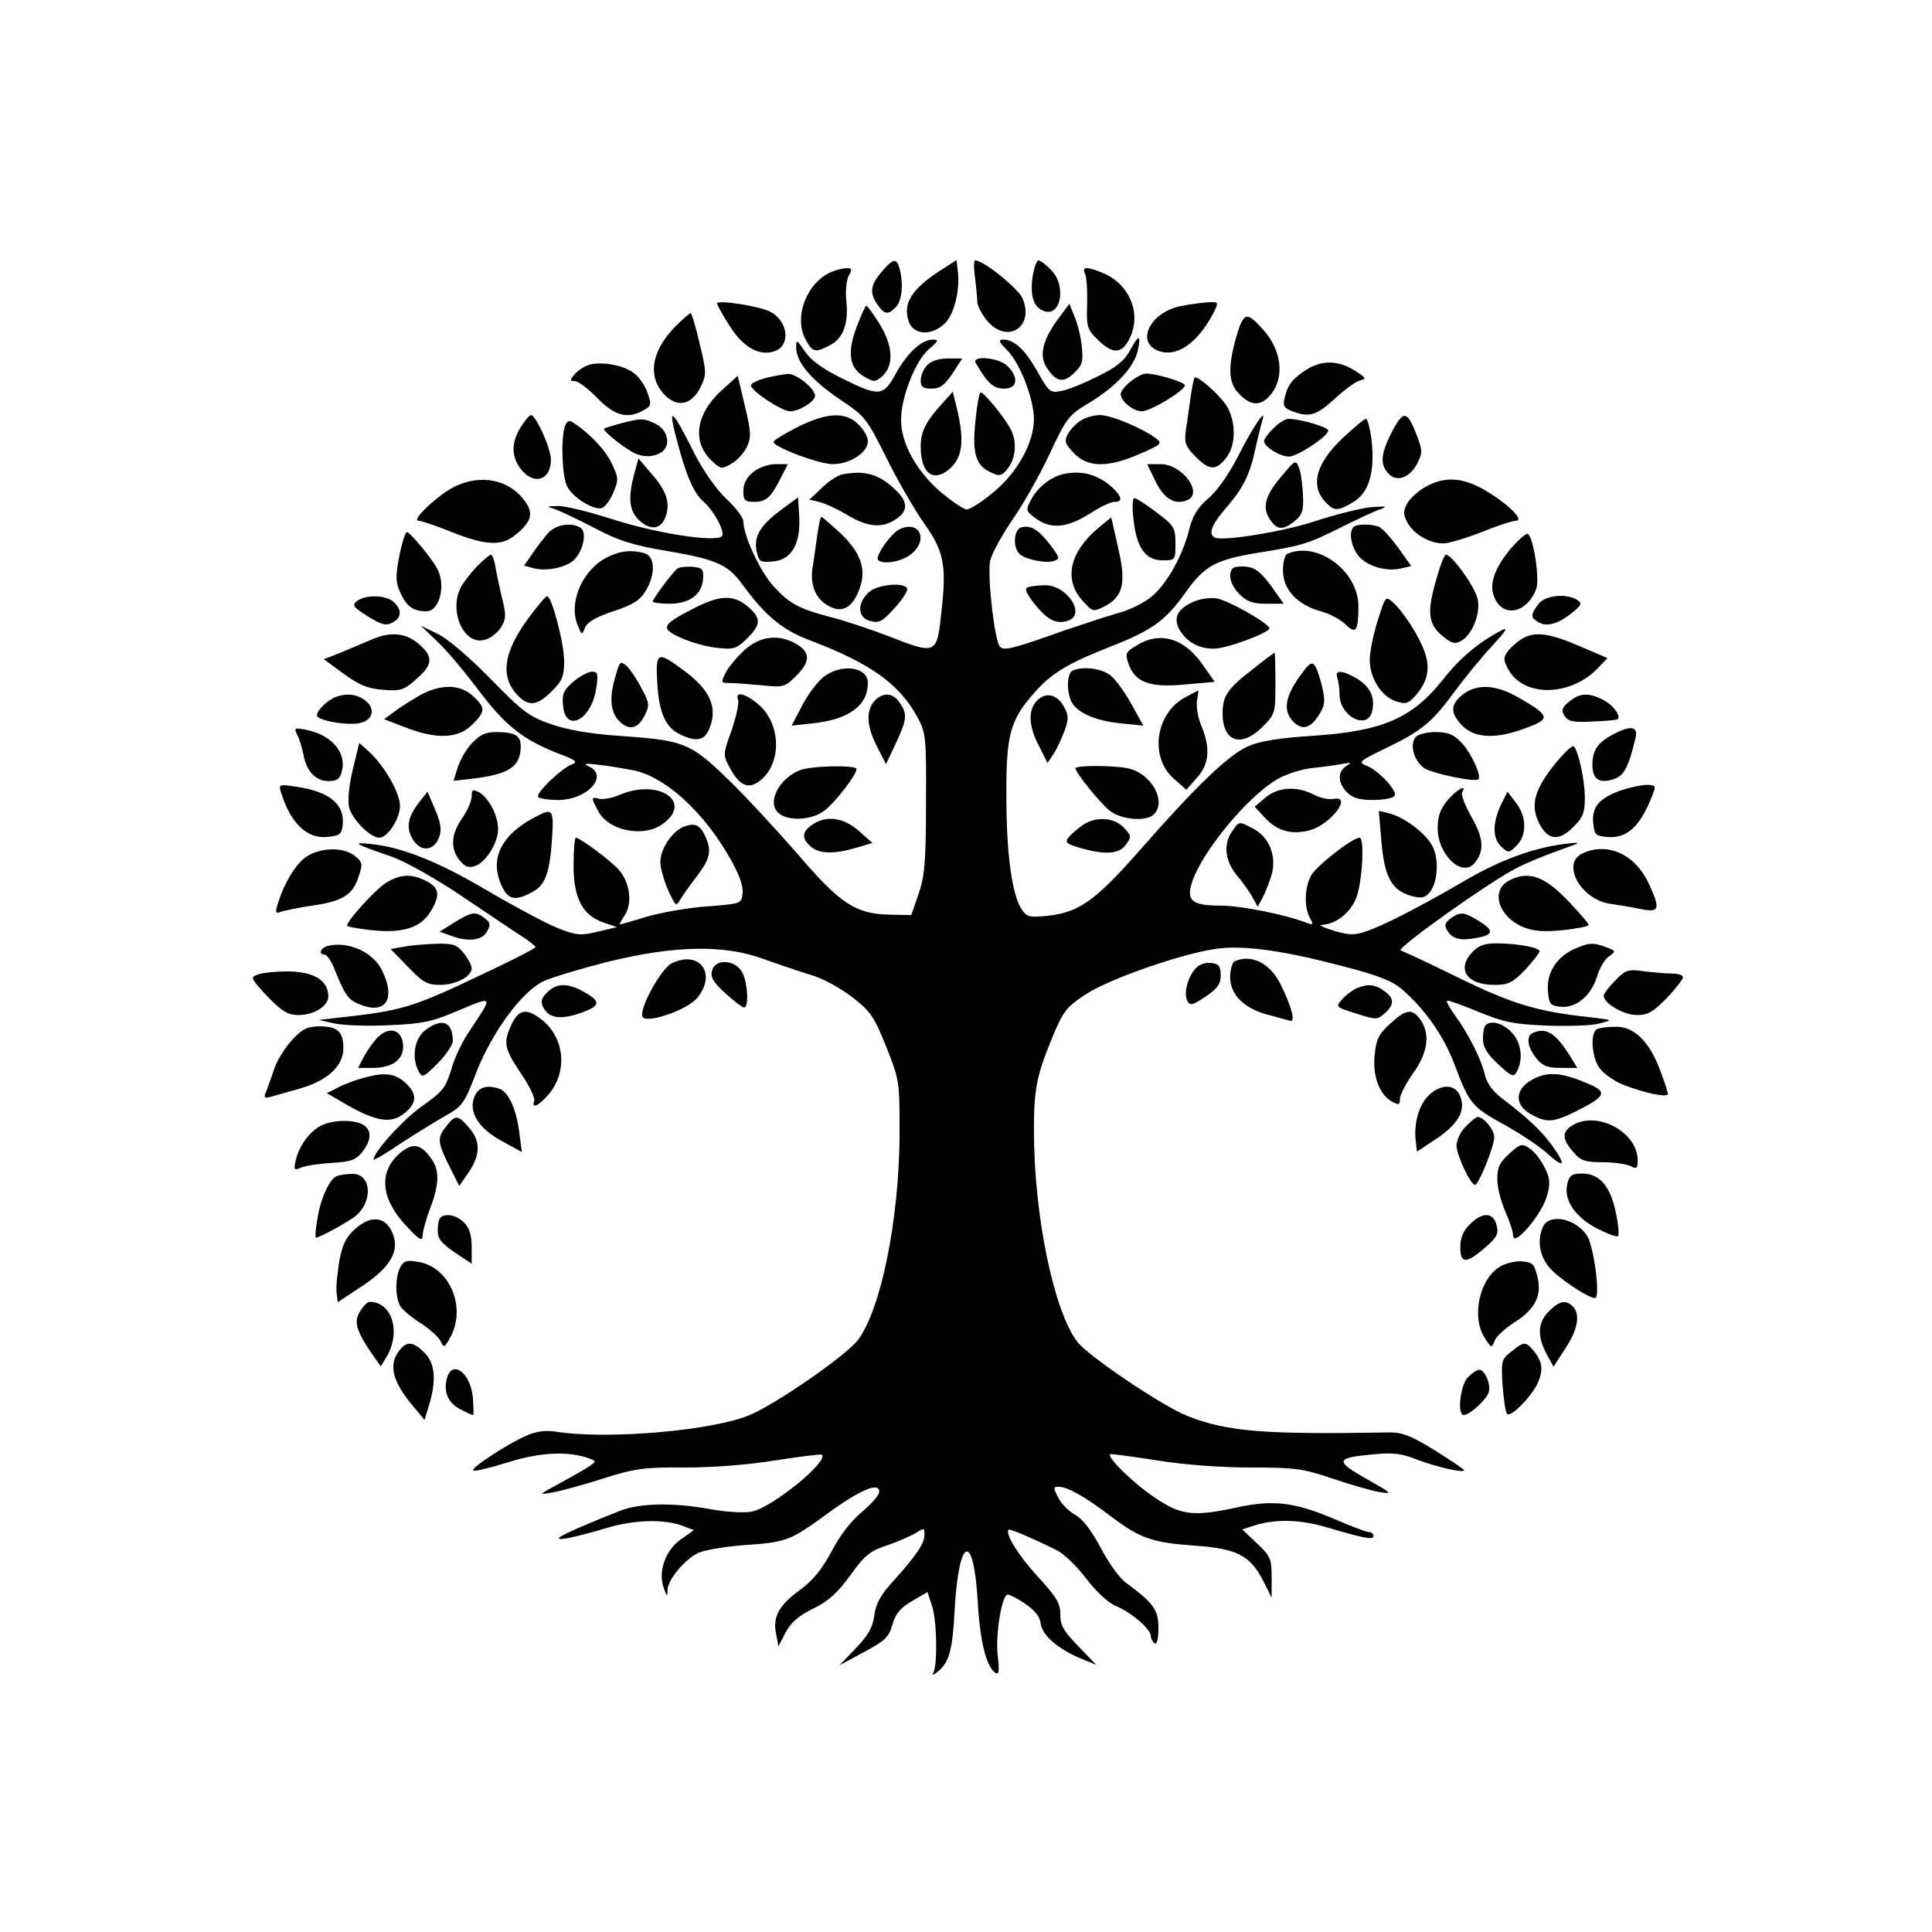 <?xml version="1.0" standalone="no"?>
<!DOCTYPE svg PUBLIC "-//W3C//DTD SVG 20010904//EN"
 "http://www.w3.org/TR/2001/REC-SVG-20010904/DTD/svg10.dtd">
<svg version="1.0" xmlns="http://www.w3.org/2000/svg"
 width="512pt" height="512pt" viewBox="0 0 512 512"
 preserveAspectRatio="xMidYMid meet">
<g transform="translate(0,512) scale(0.1,-0.1)"
fill="#000000" stroke="none">
<path d="M2336 4399 c-30 -35 -32 -56 -10 -87 18 -26 27 -27 48 -6 16 16 21
61 10 102 -8 29 -17 28 -48 -9z"/>
<path d="M2490 4402 c-75 -49 -99 -88 -81 -136 14 -35 62 -36 96 -2 24 24 40
89 33 140 l-3 27 -45 -29z"/>
<path d="M2584 4384 c3 -26 6 -55 6 -65 0 -9 12 -32 26 -49 53 -63 126 -17 94
59 -11 26 -103 101 -126 101 -3 0 -4 -21 0 -46z"/>
<path d="M2736 4384 c-6 -49 3 -78 30 -88 46 -18 61 68 19 109 -13 14 -28 25
-33 25 -5 0 -12 -21 -16 -46z"/>
<path d="M2205 4400 c-66 -27 -102 -118 -71 -178 19 -36 26 -38 65 -17 36 18
50 58 44 117 -3 25 0 55 6 67 10 18 9 21 -6 20 -10 0 -27 -4 -38 -9z"/>
<path d="M2876 4393 c4 -10 6 -46 5 -81 -2 -57 0 -65 28 -92 40 -40 65 -39 86
6 30 64 -2 141 -71 170 -45 19 -58 18 -48 -3z"/>
<path d="M1900 4316 c0 -3 14 -29 32 -57 36 -59 81 -85 123 -69 41 16 33 80
-14 104 -28 15 -141 32 -141 22z"/>
<path d="M3130 4309 c-80 -15 -121 -94 -62 -118 49 -20 105 18 148 100 14 29
14 29 -13 28 -16 -1 -48 -5 -73 -10z"/>
<path d="M2270 4253 c-26 -69 -19 -110 22 -132 24 -14 28 -14 47 3 31 28 27
82 -9 139 -16 26 -32 47 -34 47 -3 0 -14 -26 -26 -57z"/>
<path d="M2802 4272 c-40 -56 -49 -95 -27 -128 24 -36 43 -40 71 -13 22 21 25
30 21 69 -2 25 -11 61 -19 80 l-14 35 -32 -43z"/>
<path d="M1788 4253 c-64 -66 -73 -136 -23 -183 33 -31 70 -21 92 25 16 33 15
40 -3 115 -10 44 -21 80 -24 80 -3 0 -22 -17 -42 -37z"/>
<path d="M3277 4230 c-24 -84 -22 -126 8 -155 31 -32 58 -32 84 1 36 46 27
118 -23 172 -42 47 -50 45 -69 -18z"/>
<path d="M2995 4192 c-15 -28 -36 -45 -85 -69 -36 -18 -79 -36 -97 -39 -30 -6
-33 -3 -63 50 -33 59 -62 86 -91 86 -14 0 -12 -6 10 -28 34 -34 71 -129 71
-183 0 -62 -44 -142 -108 -194 -30 -25 -61 -45 -70 -45 -8 0 -39 21 -69 46
-63 54 -105 128 -105 190 -1 59 38 159 74 189 25 21 27 25 10 25 -30 0 -68
-36 -98 -90 -33 -61 -44 -62 -144 -12 -51 25 -82 48 -97 71 -22 32 -23 32 -23
10 0 -39 40 -86 115 -137 68 -45 72 -51 125 -157 30 -61 75 -138 99 -172 52
-73 60 -110 46 -233 -12 -115 -13 -116 -140 -66 -50 19 -119 42 -155 51 -85
22 -111 37 -154 86 -35 41 -76 132 -76 167 0 10 -20 37 -45 60 -26 24 -61 74
-84 119 -62 124 -73 131 -46 32 24 -92 45 -138 69 -158 28 -24 59 -82 49 -92
-17 -17 -177 8 -293 46 -60 19 -124 35 -142 34 -31 -1 -31 -1 -8 -8 14 -5 61
-27 105 -50 64 -34 102 -46 192 -61 129 -22 162 -36 199 -87 62 -85 107 -122
178 -149 164 -62 240 -117 288 -206 22 -41 23 -54 22 -228 0 -156 -4 -194 -20
-240 l-19 -55 -56 1 c-92 2 -132 28 -248 164 -57 65 -140 155 -186 199 -97 93
-113 99 -285 111 -75 5 -138 16 -180 31 -58 20 -75 33 -160 120 -56 57 -114
107 -140 119 l-45 22 46 -44 c25 -24 70 -78 101 -119 77 -103 123 -140 226
-179 39 -15 44 -20 27 -26 -27 -10 -95 -75 -89 -86 3 -4 27 -8 53 -8 79 0 137
66 79 90 -26 11 32 5 119 -11 86 -17 188 -110 259 -236 23 -40 34 -72 32 -90
-3 -28 -4 -28 -93 -35 -49 -3 -121 -16 -160 -27 -38 -12 -71 -21 -73 -21 -1 0
5 11 14 25 21 33 13 89 -18 122 -23 25 -102 83 -112 83 -3 0 -6 -33 -6 -74 0
-87 24 -132 80 -151 l35 -12 -51 -12 c-45 -11 -56 -10 -105 9 -30 12 -111 55
-181 96 -133 79 -229 118 -313 127 -55 6 -49 2 55 -34 36 -13 118 -59 190
-108 69 -46 139 -94 157 -105 18 -12 32 -23 32 -26 1 -3 -72 -40 -162 -82
-162 -77 -196 -87 -352 -104 l-60 -7 40 -9 c22 -5 87 -8 145 -5 92 4 115 9
187 40 91 38 90 39 30 -51 -20 -28 -43 -76 -51 -106 -15 -49 -23 -59 -77 -97
-50 -35 -129 -122 -129 -142 0 -3 33 16 72 43 40 26 94 59 120 74 43 24 49 32
81 116 41 104 119 211 176 239 20 10 97 33 171 52 180 44 310 46 415 7 39 -14
95 -33 125 -42 31 -9 78 -35 109 -59 48 -37 58 -52 90 -132 35 -88 35 -92 35
-230 -1 -229 -50 -467 -111 -547 -31 -40 -212 -166 -284 -197 -95 -42 -380
-67 -516 -45 -25 4 -52 1 -74 -9 -47 -19 -152 -87 -145 -94 3 -3 45 7 93 22
86 27 162 30 217 9 16 -6 16 -7 -1 -19 -10 -7 -45 -27 -78 -45 -59 -32 -60
-32 -20 -25 22 4 82 20 134 37 83 26 106 30 216 29 77 0 167 7 241 19 65 10
120 17 122 15 19 -18 -133 -141 -186 -151 -21 -4 -70 -1 -112 7 -93 17 -182
16 -235 -4 -79 -31 -156 -64 -163 -72 -9 -10 46 2 127 26 70 21 149 24 198 6
l32 -12 -34 -24 c-41 -28 -62 -86 -46 -129 8 -24 10 -25 10 -5 1 26 44 79 80
97 14 7 68 17 120 21 116 8 124 11 224 84 88 64 137 84 137 58 0 -9 -20 -32
-45 -53 -28 -23 -59 -62 -81 -105 -27 -50 -50 -78 -86 -104 -54 -40 -71 -70
-61 -116 l6 -32 19 37 c14 26 34 44 73 63 41 20 65 42 99 89 38 53 52 64 98
79 29 10 63 25 76 33 20 13 22 13 22 -5 0 -23 -20 -53 -80 -120 -36 -39 -49
-62 -53 -94 -4 -31 -16 -53 -49 -87 l-43 -45 65 35 c56 30 66 40 75 73 8 28
21 44 52 62 l41 24 12 -37 c13 -38 15 -158 3 -178 -4 -6 1 -5 11 3 32 26 40
55 46 166 11 193 50 208 61 22 6 -107 23 -176 48 -191 8 -5 10 8 5 47 -6 52 9
152 25 161 3 2 24 -8 46 -23 27 -18 41 -35 43 -54 4 -31 47 -68 108 -93 l39
-16 -47 49 c-39 40 -48 55 -48 84 0 30 -10 47 -60 101 -52 57 -87 114 -77 124
3 3 54 -18 127 -54 19 -9 54 -43 79 -76 28 -36 58 -64 80 -73 41 -17 91 -61
91 -79 0 -7 5 -16 10 -19 6 -4 10 12 10 40 0 49 -12 66 -88 122 -16 12 -46 54
-66 93 -25 46 -47 75 -66 85 -16 9 -37 29 -45 45 -14 27 -14 30 0 30 24 0 73
-28 137 -77 79 -60 111 -71 223 -79 114 -8 148 -26 183 -94 l22 -44 0 53 c0
50 -3 57 -39 91 l-39 37 38 12 c55 16 119 14 191 -8 96 -28 119 -33 119 -21 0
5 -6 10 -13 10 -7 0 -48 16 -92 35 -101 43 -159 51 -253 31 -119 -26 -151 -22
-220 24 -56 37 -128 107 -120 116 2 2 58 -6 123 -16 75 -12 169 -19 250 -19
117 0 138 -3 215 -29 47 -16 103 -32 125 -36 37 -6 35 -4 -34 35 -85 48 -82
56 21 65 49 5 74 2 113 -14 50 -19 125 -37 125 -28 0 2 -35 26 -77 52 -61 38
-87 48 -118 48 -337 -6 -432 2 -537 43 -65 25 -264 159 -293 197 -63 83 -115
336 -115 561 0 110 7 145 51 251 26 63 36 76 85 108 66 44 274 115 359 123 74
7 174 -8 329 -49 92 -24 127 -38 154 -62 61 -54 109 -123 137 -198 39 -103 45
-111 132 -159 42 -23 94 -58 115 -77 45 -41 49 -30 10 24 -28 38 -63 71 -135
126 -22 17 -38 40 -42 60 -9 40 -45 111 -79 157 -14 19 -24 37 -21 39 2 2 39
-11 82 -29 68 -28 92 -33 183 -37 58 -2 121 0 140 6 35 9 35 9 -25 16 -141 15
-209 36 -350 105 -77 38 -146 70 -153 72 -14 5 238 184 308 219 25 13 74 33
110 46 63 22 64 23 20 18 -84 -10 -175 -43 -270 -99 -122 -71 -216 -119 -262
-134 -29 -10 -46 -9 -85 3 -26 8 -40 15 -30 15 37 2 75 31 91 71 16 40 23 160
9 160 -19 0 -116 -76 -129 -101 -17 -33 -18 -82 -3 -111 10 -18 9 -20 -7 -14
-56 22 -175 46 -229 46 -76 0 -92 13 -76 62 27 82 147 227 226 273 22 13 65
27 95 30 30 3 66 8 80 11 21 4 22 3 8 -6 -24 -15 -23 -45 2 -70 15 -15 33 -20
69 -20 28 0 53 5 57 11 8 13 -43 68 -75 80 -22 9 -19 12 47 44 98 47 126 69
185 150 29 39 74 94 102 124 35 38 43 50 25 41 -61 -32 -112 -74 -156 -131
-82 -103 -161 -137 -346 -149 -90 -6 -140 -14 -171 -28 -52 -23 -138 -106
-288 -277 -116 -132 -160 -163 -243 -172 -49 -5 -55 -3 -69 18 -25 39 -40 145
-40 299 -1 163 10 202 74 274 44 51 89 78 201 122 114 45 146 69 200 144 49
70 80 87 191 105 119 19 134 24 222 68 44 22 91 44 105 48 18 7 11 8 -26 5
-28 -3 -93 -19 -145 -36 -87 -29 -252 -56 -271 -44 -16 10 -7 34 32 79 45 52
63 88 78 161 6 27 14 58 17 69 13 39 -24 -15 -65 -96 -23 -45 -55 -91 -78
-110 -29 -25 -42 -47 -51 -84 -17 -67 -57 -140 -98 -175 -18 -16 -59 -37 -91
-45 -31 -9 -95 -30 -142 -46 -137 -49 -159 -54 -170 -43 -14 14 -34 186 -26
228 4 18 30 66 58 107 28 40 73 119 99 175 46 98 51 104 108 138 70 43 116 93
126 136 10 44 3 45 -20 2z"/>
<path d="M2457 4152 c-10 -10 -17 -28 -17 -40 0 -18 6 -22 29 -22 22 0 34 9
55 40 l26 40 -38 0 c-25 0 -45 -7 -55 -18z"/>
<path d="M2586 4158 c30 -53 47 -68 75 -68 35 0 40 29 9 60 -23 23 -97 29 -84
8z"/>
<path d="M1555 4151 c-12 -5 -27 -16 -34 -25 -11 -14 -11 -16 2 -16 9 0 36
-20 60 -45 47 -48 81 -56 123 -32 20 11 21 15 10 46 -6 19 -23 43 -37 53 -29
22 -94 32 -124 19z"/>
<path d="M3465 4142 c-38 -24 -52 -40 -60 -74 -6 -24 -3 -29 20 -38 45 -17 64
-11 113 34 26 24 56 46 67 48 17 4 15 7 -15 26 -43 27 -85 28 -125 4z"/>
<path d="M2028 4118 c-21 -6 -38 -14 -38 -19 0 -15 82 -69 104 -69 24 0 66 26
66 41 0 19 -49 59 -72 58 -13 -1 -40 -6 -60 -11z"/>
<path d="M2996 4109 c-14 -11 -26 -26 -26 -33 0 -19 33 -46 56 -46 23 0 114
55 114 69 0 8 -74 31 -103 31 -8 0 -26 -9 -41 -21z"/>
<path d="M1913 4086 c-69 -62 -80 -137 -27 -187 23 -22 27 -23 52 -8 15 8 33
28 41 44 12 25 12 39 -5 109 l-19 80 -42 -38z"/>
<path d="M3156 4073 c-4 -27 -9 -67 -13 -90 -5 -37 -2 -45 25 -73 37 -37 54
-38 81 -4 27 34 27 96 2 138 -17 27 -71 76 -84 76 -3 0 -7 -21 -11 -47z"/>
<path d="M2499 4053 c-45 -49 -59 -76 -59 -116 0 -68 30 -95 71 -64 39 30 46
73 26 160 l-12 49 -26 -29z"/>
<path d="M2585 4004 c-9 -86 1 -118 41 -136 23 -11 29 -10 45 11 21 26 25 72
7 104 -16 31 -70 97 -79 97 -4 0 -10 -34 -14 -76z"/>
<path d="M3686 3970 c-29 -58 -29 -86 -1 -110 21 -17 53 -3 71 32 14 28 14 34
-1 73 -26 69 -36 70 -69 5z"/>
<path d="M1380 3988 c-26 -42 -25 -79 1 -112 34 -43 79 -29 79 26 0 29 -39
117 -53 118 -4 0 -16 -15 -27 -32z"/>
<path d="M2113 3988 c-35 -18 -63 -35 -63 -39 0 -14 120 -59 157 -59 46 0 93
31 93 61 0 11 -11 31 -25 44 -34 35 -84 32 -162 -7z"/>
<path d="M2862 4004 c-12 -8 -27 -24 -33 -36 -9 -17 -6 -25 17 -49 36 -38 90
-39 174 -2 58 25 61 28 44 41 -36 27 -119 62 -149 62 -17 0 -41 -7 -53 -16z"/>
<path d="M1496 3987 c-10 -38 -6 -131 7 -156 15 -30 72 -65 93 -57 8 3 22 22
30 42 14 33 13 39 -6 78 -17 36 -63 83 -106 109 -7 4 -14 -2 -18 -16z"/>
<path d="M1645 3998 c-22 -6 -42 -12 -44 -14 -5 -4 42 -43 73 -61 28 -16 58
-16 81 0 24 19 14 60 -20 75 -30 14 -35 14 -90 0z"/>
<path d="M3375 3985 c-14 -13 -25 -29 -25 -34 0 -15 42 -41 66 -41 22 0 104
54 104 69 0 9 -75 31 -105 31 -9 0 -27 -11 -40 -25z"/>
<path d="M3557 3958 c-72 -69 -86 -128 -41 -172 20 -21 32 -20 71 4 41 24 57
80 48 162 -4 32 -11 58 -15 58 -5 0 -33 -24 -63 -52z"/>
<path d="M1681 3865 c-17 -64 -14 -99 13 -124 30 -28 58 -24 70 10 13 37 2 69
-38 114 l-34 40 -11 -40z"/>
<path d="M3398 3860 c-45 -52 -54 -84 -33 -116 19 -29 35 -30 66 -5 20 16 24
28 22 68 -1 26 -5 59 -10 72 -9 23 -10 23 -45 -19z"/>
<path d="M1996 3869 c-17 -14 -26 -30 -26 -50 0 -25 4 -29 29 -29 31 0 44 11
71 65 l18 35 -33 0 c-18 0 -44 -9 -59 -21z"/>
<path d="M3062 3845 c22 -46 51 -64 83 -51 46 17 -11 96 -69 96 l-36 0 22 -45z"/>
<path d="M2233 3863 c-12 -2 -37 -18 -55 -36 l-33 -31 25 -6 c14 -3 47 -18 74
-34 55 -33 93 -37 130 -12 33 21 33 46 -1 78 -44 42 -81 52 -140 41z"/>
<path d="M2815 3863 c-33 -9 -65 -35 -82 -66 -15 -29 -14 -31 8 -48 42 -33 86
-29 149 11 26 17 54 30 63 30 23 0 21 13 -5 38 -39 35 -83 47 -133 35z"/>
<path d="M1204 3830 c-44 -22 -116 -90 -95 -90 7 0 46 -13 88 -30 88 -35 131
-38 167 -9 42 33 50 56 31 85 -40 62 -118 80 -191 44z"/>
<path d="M3780 3831 c-19 -10 -42 -30 -50 -44 -12 -22 -12 -29 0 -52 17 -31
58 -55 95 -55 15 0 60 14 102 30 41 17 82 30 90 30 25 0 -22 46 -82 81 -58 34
-106 37 -155 10z"/>
<path d="M2073 3771 c-58 -42 -76 -73 -68 -111 6 -29 10 -31 43 -28 49 4 74
46 70 118 l-3 52 -42 -31z"/>
<path d="M3004 3743 c8 -75 32 -108 77 -108 34 0 34 1 34 45 0 41 -3 47 -50
82 -27 21 -54 38 -59 38 -5 0 -6 -26 -2 -57z"/>
<path d="M2166 3703 c-4 -27 -9 -67 -13 -90 -7 -50 13 -88 54 -104 32 -12 57
8 73 57 16 48 -1 93 -55 143 -25 23 -46 41 -48 41 -3 0 -7 -21 -11 -47z"/>
<path d="M2912 3722 c-77 -64 -94 -137 -44 -193 28 -31 29 -31 59 -16 50 26
58 62 36 156 l-18 80 -33 -27z"/>
<path d="M1453 3708 c-11 -13 -30 -37 -42 -55 l-22 -32 26 -7 c35 -9 89 3 108
24 24 26 32 72 16 83 -25 16 -65 9 -86 -13z"/>
<path d="M2385 3718 c-23 -10 -67 -73 -58 -82 13 -13 62 -5 87 15 47 37 24 91
-29 67z"/>
<path d="M2708 3723 c-22 -5 -25 -55 -5 -72 18 -15 72 -25 92 -17 14 5 12 11
-11 41 -31 41 -51 53 -76 48z"/>
<path d="M3587 3723 c-13 -13 -7 -51 13 -76 23 -28 74 -43 115 -33 l25 6 -35
49 c-20 27 -42 52 -51 55 -21 8 -59 8 -67 -1z"/>
<path d="M1061 3660 c-14 -67 -14 -85 4 -119 15 -30 33 -41 65 -41 36 0 53 72
27 116 -18 31 -71 94 -79 94 -3 0 -11 -23 -17 -50z"/>
<path d="M4006 3669 c-47 -56 -62 -100 -44 -136 24 -51 86 -36 109 26 10 25
-7 137 -22 146 -4 3 -23 -14 -43 -36z"/>
<path d="M1615 3646 c-68 -30 -109 -118 -85 -181 12 -29 12 -29 20 -9 6 15 29
29 75 44 52 17 71 29 86 54 27 44 25 92 -3 100 -34 9 -60 7 -93 -8z"/>
<path d="M3413 3653 c-8 -2 -13 -22 -13 -45 0 -50 38 -91 100 -108 23 -6 53
-22 66 -35 27 -27 34 -17 34 48 0 93 -107 173 -187 140z"/>
<path d="M1263 3618 c-17 -18 -36 -43 -42 -55 -32 -62 8 -153 62 -139 15 3 34
18 44 32 14 23 15 32 4 77 -7 29 -15 67 -18 85 -3 17 -8 32 -12 32 -4 0 -21
-15 -38 -32z"/>
<path d="M3808 3590 c-27 -89 -24 -123 13 -154 25 -21 34 -24 50 -15 30 16 53
71 45 111 -6 31 -68 118 -84 118 -4 0 -15 -27 -24 -60z"/>
<path d="M1795 3613 c-13 -10 -65 -80 -65 -87 0 -3 20 -6 44 -6 53 0 86 24 89
65 2 27 -1 30 -28 33 -16 1 -35 -1 -40 -5z"/>
<path d="M3267 3614 c-14 -15 -6 -45 18 -69 19 -19 35 -25 70 -25 l47 0 -34
48 c-26 35 -42 48 -64 50 -16 2 -33 0 -37 -4z"/>
<path d="M2302 3550 c-32 -30 -29 -68 5 -76 23 -6 32 -1 65 36 21 23 35 46 32
51 -10 17 -80 10 -102 -11z"/>
<path d="M2723 3563 c-9 -3 -2 -17 19 -44 34 -42 57 -54 88 -44 50 16 -3 96
-62 94 -18 0 -39 -3 -45 -6z"/>
<path d="M947 3528 c-15 -12 -12 -16 27 -41 37 -23 49 -26 66 -17 24 13 26 33
4 54 -19 19 -73 21 -97 4z"/>
<path d="M1402 3484 c-69 -93 -78 -159 -28 -209 29 -29 53 -24 92 17 24 24 29
38 29 76 0 48 -33 172 -45 172 -4 0 -25 -25 -48 -56z"/>
<path d="M1843 3510 c-91 -46 -95 -55 -37 -81 27 -12 70 -24 96 -26 42 -5 50
-2 78 25 36 36 37 52 7 80 -39 36 -75 37 -144 2z"/>
<path d="M3164 3526 c-45 -20 -56 -44 -37 -77 19 -31 52 -49 91 -48 33 0 148
43 146 54 -3 14 -107 73 -139 79 -16 3 -44 -1 -61 -8z"/>
<path d="M3651 3475 c-12 -37 -21 -84 -21 -104 0 -47 30 -96 68 -109 26 -9 33
-7 50 11 35 38 43 73 28 118 -15 43 -56 107 -86 134 -18 16 -19 14 -39 -50z"/>
<path d="M4076 3518 c-21 -29 -20 -35 3 -48 23 -12 53 -2 91 29 21 18 23 22
10 31 -29 19 -88 12 -104 -12z"/>
<path d="M980 3423 c-19 -8 -55 -23 -78 -33 l-44 -17 52 -38 c41 -30 64 -40
105 -43 47 -4 55 -1 88 28 45 39 46 60 6 94 -35 30 -77 33 -129 9z"/>
<path d="M4035 3428 c-11 -6 -27 -20 -37 -31 -14 -19 -15 -24 -2 -49 40 -77
168 -75 241 4 l23 24 -75 32 c-78 34 -117 39 -150 20z"/>
<path d="M1975 3399 c-20 -18 -43 -45 -51 -60 -14 -28 -14 -29 9 -29 13 0 51
-3 85 -6 58 -6 62 -5 91 24 39 38 39 63 2 85 -46 27 -95 22 -136 -14z"/>
<path d="M3013 3410 c-30 -18 -32 -21 -22 -50 17 -48 56 -63 149 -54 l79 7
-30 43 c-50 73 -114 92 -176 54z"/>
<path d="M3318 3345 c-65 -50 -78 -70 -78 -115 0 -76 49 -93 106 -36 33 33 34
36 34 115 0 45 -1 81 -2 81 -2 0 -29 -20 -60 -45z"/>
<path d="M1742 3307 c5 -79 23 -117 64 -135 39 -18 60 -14 72 13 26 57 6 106
-67 159 -70 52 -74 49 -69 -37z"/>
<path d="M1632 3331 c-18 -58 -15 -98 9 -122 26 -26 50 -21 68 16 13 26 12 33
-9 71 -12 24 -30 50 -39 59 -17 14 -19 12 -29 -24z"/>
<path d="M3455 3342 c-51 -66 -58 -107 -24 -138 24 -21 45 -12 69 29 12 22 12
33 2 74 -17 62 -23 67 -47 35z"/>
<path d="M2180 3324 c-17 -15 -42 -49 -56 -77 l-26 -50 55 6 c96 10 147 47
147 107 0 44 -73 53 -120 14z"/>
<path d="M2843 3343 c-16 -6 -17 -57 -3 -84 16 -28 62 -49 130 -56 l60 -6 -31
56 c-17 31 -42 66 -56 77 -24 19 -72 25 -100 13z"/>
<path d="M1520 3314 c-26 -22 -31 -33 -28 -63 6 -75 75 -40 88 44 6 39 4 45
-11 45 -10 0 -32 -12 -49 -26z"/>
<path d="M3544 3324 c3 -9 6 -29 6 -45 0 -57 73 -95 86 -45 9 37 -4 65 -39 87
-39 23 -61 25 -53 3z"/>
<path d="M1114 3278 c-23 -13 -53 -32 -69 -44 l-27 -20 57 -22 c83 -32 139
-29 176 7 36 36 36 45 3 76 -34 32 -85 33 -140 3z"/>
<path d="M3876 3279 c-33 -26 -33 -49 0 -83 34 -33 90 -35 169 -5 65 24 63 32
-20 80 -60 35 -111 38 -149 8z"/>
<path d="M3141 3272 c-79 -42 -95 -158 -31 -215 l34 -30 28 32 c33 36 36 79
12 137 -9 20 -14 50 -12 66 3 15 4 28 4 28 -1 0 -17 -8 -35 -18z"/>
<path d="M890 3273 c-23 -9 -50 -35 -50 -49 0 -14 89 -29 118 -19 31 9 36 37
12 57 -22 18 -51 22 -80 11z"/>
<path d="M1956 3265 c3 -8 -5 -44 -17 -80 -23 -63 -23 -66 -6 -98 27 -50 50
-60 81 -36 59 46 56 152 -5 203 -34 29 -62 35 -53 11z"/>
<path d="M2317 3262 c-23 -26 -20 -69 8 -122 l23 -45 26 55 c30 64 31 78 10
108 -18 27 -45 28 -67 4z"/>
<path d="M2747 3262 c-23 -25 -21 -68 7 -120 l22 -44 16 24 c8 12 21 40 29 61
12 33 11 42 -2 65 -18 33 -49 39 -72 14z"/>
<path d="M4159 3261 c-20 -16 -22 -23 -13 -38 10 -15 23 -18 75 -15 34 1 64 4
66 6 9 9 -12 38 -38 51 -38 20 -62 19 -90 -4z"/>
<path d="M787 3174 c6 -10 13 -34 17 -53 8 -46 33 -71 67 -71 22 0 30 6 35 26
13 50 -28 97 -95 110 -30 6 -32 5 -24 -12z"/>
<path d="M4275 3174 c-41 -22 -55 -42 -55 -81 0 -39 19 -51 59 -37 25 9 37 32
55 107 8 32 -11 36 -59 11z"/>
<path d="M1251 3151 c-15 -16 -32 -45 -38 -65 l-11 -35 47 5 c101 12 131 32
131 87 0 28 -16 37 -67 37 -26 0 -42 -8 -62 -29z"/>
<path d="M3751 3166 c-16 -20 -3 -64 24 -82 22 -14 135 -38 143 -29 9 9 -20
71 -45 97 -21 22 -36 28 -69 28 -23 0 -47 -6 -53 -14z"/>
<path d="M935 3081 c-10 -41 -14 -82 -10 -100 7 -31 56 -81 80 -81 22 0 55 50
55 84 0 35 -41 106 -82 144 l-26 23 -17 -70z"/>
<path d="M4122 3097 c-55 -68 -67 -110 -44 -157 23 -47 53 -51 92 -11 25 24
30 38 30 77 0 44 -16 121 -29 136 -4 4 -25 -16 -49 -45z"/>
<path d="M2120 3079 c-58 -23 -90 -90 -54 -116 28 -20 87 -16 119 9 29 22 85
95 85 110 0 11 -119 9 -150 -3z"/>
<path d="M2850 3084 c0 -11 62 -88 89 -111 29 -25 98 -32 119 -11 35 35 -8
109 -69 122 -40 8 -139 8 -139 0z"/>
<path d="M745 3019 c25 -80 68 -122 121 -117 34 3 39 7 42 30 7 56 -34 90
-122 103 -47 7 -48 7 -41 -16z"/>
<path d="M4297 3026 c-59 -21 -78 -44 -75 -85 3 -33 6 -36 36 -39 54 -5 89 27
122 113 9 23 7 25 -18 25 -15 -1 -44 -7 -65 -14z"/>
<path d="M1250 3010 c0 -12 -11 -38 -25 -58 -30 -43 -32 -81 -7 -112 14 -17
24 -21 41 -15 28 9 61 61 61 98 0 36 -25 83 -50 97 -17 9 -20 8 -20 -10z"/>
<path d="M1641 3013 c-19 -8 -43 -12 -53 -10 -22 6 -22 4 -3 -32 27 -53 122
-72 172 -34 81 59 -13 121 -116 76z"/>
<path d="M3353 3006 l-28 -24 28 -30 c33 -35 71 -45 119 -32 54 15 113 92 63
83 -12 -3 -36 2 -53 11 -46 24 -96 20 -129 -8z"/>
<path d="M3836 2999 c-19 -23 -26 -42 -26 -74 0 -70 65 -132 98 -92 26 31 24
66 -8 121 -17 31 -29 60 -25 66 14 23 -15 8 -39 -21z"/>
<path d="M1111 2994 c-31 -39 -36 -70 -16 -100 21 -33 56 -29 69 8 7 20 4 38
-11 73 l-20 47 -22 -28z"/>
<path d="M3977 2986 c-22 -48 -22 -89 2 -110 18 -17 20 -17 40 3 28 28 27 78
-2 114 l-22 29 -18 -36z"/>
<path d="M1415 2953 c-84 -44 -116 -106 -89 -172 18 -45 36 -51 83 -26 36 18
48 52 54 143 5 79 2 82 -48 55z"/>
<path d="M3661 2889 c8 -93 27 -128 78 -143 25 -7 36 -6 47 6 24 24 29 90 10
126 -18 34 -75 77 -116 87 l-26 6 7 -82z"/>
<path d="M2152 2934 c-27 -18 -28 -36 -4 -57 22 -20 62 -21 120 -4 l44 13 -36
32 c-41 36 -87 42 -124 16z"/>
<path d="M2870 2934 c-14 -10 -31 -24 -38 -33 -11 -13 -6 -17 30 -28 66 -19
104 -17 122 9 15 20 14 24 -6 45 -26 27 -73 30 -108 7z"/>
<path d="M1814 2930 c-32 -12 -64 -59 -64 -94 0 -17 10 -51 21 -76 19 -41 21
-43 31 -25 6 10 26 39 45 63 35 47 40 67 22 106 -14 30 -27 36 -55 26z"/>
<path d="M3266 2918 c-25 -35 -20 -79 12 -118 16 -19 35 -46 42 -59 l13 -24
13 24 c7 13 18 41 24 61 14 49 -7 101 -49 122 -38 20 -37 20 -55 -6z"/>
<path d="M814 2851 c-29 -18 -62 -72 -79 -130 -6 -20 -4 -23 10 -17 10 3 47
11 82 16 79 11 108 28 123 76 12 35 11 39 -10 56 -29 23 -87 23 -126 -1z"/>
<path d="M4193 2858 c-56 -27 -4 -121 73 -133 21 -3 58 -9 82 -14 49 -10 53
-1 23 64 -36 81 -111 115 -178 83z"/>
<path d="M1024 2781 c-28 -17 -104 -100 -104 -114 0 -3 29 -8 64 -12 82 -9
131 6 157 49 26 43 24 63 -11 81 -39 20 -68 19 -106 -4z"/>
<path d="M4000 2787 c-51 -26 -30 -96 37 -124 27 -11 54 -13 105 -8 37 4 68
10 68 14 0 4 -23 30 -50 59 -67 71 -108 85 -160 59z"/>
<path d="M1205 2676 l-40 -25 28 -10 c47 -18 85 -14 98 11 10 18 8 24 -7 35
-24 18 -33 17 -79 -11z"/>
<path d="M3844 2686 c-15 -12 -17 -18 -8 -33 14 -22 35 -27 80 -18 43 8 43 20
2 45 -39 24 -48 24 -74 6z"/>
<path d="M868 2613 c-19 -5 -25 -23 -7 -23 5 0 17 -17 25 -37 26 -66 36 -81
61 -92 72 -33 104 8 66 86 -23 50 -91 80 -145 66z"/>
<path d="M1070 2611 l-35 -6 46 -47 c39 -41 51 -48 85 -48 42 0 84 22 84 44 0
7 -9 25 -21 40 -18 22 -27 26 -72 25 -29 -1 -68 -4 -87 -8z"/>
<path d="M3902 2597 c-43 -45 -15 -87 58 -87 37 0 48 5 82 40 21 23 38 45 38
49 0 10 -59 21 -116 21 -30 0 -46 -6 -62 -23z"/>
<path d="M4174 2606 c-48 -21 -75 -63 -72 -110 3 -38 6 -41 34 -44 41 -4 80
29 96 79 6 22 21 47 31 54 20 14 20 15 -7 25 -35 13 -44 12 -82 -4z"/>
<path d="M1780 2567 c-27 -13 -84 -115 -78 -140 5 -23 121 16 147 50 51 64 4
126 -69 90z"/>
<path d="M3273 2573 c-7 -2 -13 -22 -13 -43 0 -46 38 -84 103 -100 23 -6 48
-13 55 -15 16 -6 6 35 -24 96 -28 56 -76 81 -121 62z"/>
<path d="M1887 2548 c-5 -17 3 -31 35 -60 23 -21 45 -38 50 -38 14 0 9 75 -8
98 -21 30 -69 30 -77 0z"/>
<path d="M3168 2553 c-21 -23 -32 -68 -21 -86 7 -13 14 -11 48 12 31 21 40 33
40 56 0 25 -5 31 -26 33 -15 2 -32 -4 -41 -15z"/>
<path d="M713 2543 c-24 -2 -43 -9 -43 -15 0 -6 20 -30 44 -54 34 -35 51 -44
77 -44 41 0 79 24 79 49 0 52 -55 75 -157 64z"/>
<path d="M4281 2522 c-17 -17 -31 -35 -31 -41 0 -20 53 -51 88 -51 29 0 43 8
79 45 24 25 43 50 43 55 0 6 -13 10 -29 10 -15 0 -49 3 -74 6 -42 6 -49 4 -76
-24z"/>
<path d="M1450 2490 c-16 -16 -18 -25 -10 -40 15 -29 46 -33 100 -14 54 19 54
31 -1 60 -38 19 -65 18 -89 -6z"/>
<path d="M3595 2501 c-11 -5 -28 -18 -38 -29 -18 -20 -18 -21 37 -38 53 -17
56 -17 76 1 26 23 25 40 -2 59 -25 18 -43 19 -73 7z"/>
<path d="M1356 2406 c-23 -49 -20 -64 24 -130 23 -33 38 -66 36 -73 -9 -23 12
-14 38 17 50 59 43 146 -15 195 -42 34 -63 32 -83 -9z"/>
<path d="M3684 2407 c-31 -28 -37 -42 -41 -83 -6 -56 13 -106 47 -124 17 -9
20 -8 20 8 0 10 16 41 35 68 39 54 46 104 19 142 -21 30 -38 28 -80 -11z"/>
<path d="M1126 2389 c-28 -22 -36 -73 -16 -109 9 -17 13 -15 50 22 22 23 40
49 40 59 0 52 -29 63 -74 28z"/>
<path d="M3937 2403 c-4 -3 -7 -20 -7 -36 0 -22 11 -40 40 -67 37 -34 41 -36
50 -19 18 32 11 79 -15 104 -23 24 -54 32 -68 18z"/>
<path d="M775 2365 c-18 -19 -40 -53 -48 -77 -8 -24 -18 -51 -22 -62 -7 -15
-4 -17 11 -13 10 3 46 13 78 22 74 21 116 60 116 107 0 44 -15 58 -63 58 -32
0 -46 -7 -72 -35z"/>
<path d="M4233 2393 c-20 -8 -15 -77 7 -105 11 -14 38 -33 60 -42 55 -22 120
-36 120 -25 0 4 -9 33 -21 64 -28 75 -69 115 -117 114 -20 0 -43 -3 -49 -6z"/>
<path d="M1001 2371 c-11 -11 -27 -34 -36 -50 l-16 -31 39 0 c54 0 84 24 80
63 -4 39 -37 48 -67 18z"/>
<path d="M4063 2383 c-19 -7 -16 -37 8 -67 17 -21 29 -26 65 -26 l44 0 -17 28
c-40 64 -64 80 -100 65z"/>
<path d="M969 2265 c-24 -6 -57 -18 -73 -27 l-30 -15 55 -32 c74 -42 114 -49
147 -24 35 26 39 50 12 78 -28 29 -56 35 -111 20z"/>
<path d="M4073 2265 c-59 -25 -65 -73 -12 -100 39 -21 57 -19 116 10 79 40 84
51 32 73 -65 28 -100 32 -136 17z"/>
<path d="M1258 2215 c-18 -40 9 -85 72 -119 l53 -29 -7 53 c-8 61 -28 105 -51
114 -33 12 -56 6 -67 -19z"/>
<path d="M3785 2216 c-25 -25 -39 -75 -33 -120 l3 -28 50 33 c59 40 80 75 65
113 -12 34 -52 35 -85 2z"/>
<path d="M1181 2133 c-23 -29 -22 -41 14 -112 l22 -44 20 29 c36 50 38 87 8
123 -32 38 -38 38 -64 4z"/>
<path d="M3885 2135 c-14 -13 -25 -36 -25 -51 0 -25 37 -104 49 -104 10 0 51
103 51 126 0 20 -28 54 -44 54 -4 0 -18 -11 -31 -25z"/>
<path d="M851 2137 c-30 -15 -58 -53 -67 -91 -6 -26 -5 -28 12 -21 10 5 47 11
81 13 53 3 66 8 83 29 25 32 26 59 1 73 -26 14 -81 12 -110 -3z"/>
<path d="M4163 2135 c-25 -17 -22 -37 10 -72 16 -19 31 -23 74 -23 30 0 63 -5
74 -10 16 -9 19 -7 19 15 0 77 -113 135 -177 90z"/>
<path d="M1061 2065 c-58 -49 -53 -120 14 -192 35 -38 44 -44 45 -28 0 11 9
44 20 73 24 63 25 100 4 130 -28 40 -49 45 -83 17z"/>
<path d="M4000 2063 c-26 -24 -32 -36 -32 -69 0 -21 10 -59 21 -84 11 -25 21
-54 21 -65 1 -32 78 59 90 107 9 32 8 45 -7 75 -10 20 -28 43 -40 50 -19 13
-24 12 -53 -14z"/>
<path d="M892 2003 c-19 -8 -43 -60 -51 -114 -5 -27 -6 -49 -4 -49 10 0 90 44
107 59 46 40 39 112 -11 110 -16 0 -34 -3 -41 -6z"/>
<path d="M4154 1984 c-11 -42 17 -86 75 -118 29 -15 55 -25 59 -22 3 4 1 32
-6 63 -14 69 -43 103 -89 103 -27 0 -34 -5 -39 -26z"/>
<path d="M1167 1893 c-4 -3 -7 -19 -7 -34 0 -22 10 -34 45 -58 l45 -30 0 44
c0 32 -6 51 -20 65 -20 20 -50 26 -63 13z"/>
<path d="M3895 1875 c-17 -16 -25 -35 -25 -60 0 -44 15 -45 65 -2 32 28 37 37
31 60 -8 35 -38 36 -71 2z"/>
<path d="M941 1863 c-24 -21 -34 -42 -42 -86 -5 -32 -9 -69 -7 -83 l3 -25 65
43 c77 51 102 96 78 145 -19 40 -57 42 -97 6z"/>
<path d="M4090 1871 c-17 -34 -11 -78 15 -109 24 -29 104 -82 122 -82 15 0 -3
137 -21 165 -29 45 -97 60 -116 26z"/>
<path d="M1061 1762 c-14 -26 -14 -77 -1 -102 5 -10 30 -31 54 -46 25 -16 49
-38 54 -49 8 -18 10 -17 27 14 41 80 -5 184 -87 197 -30 5 -38 3 -47 -14z"/>
<path d="M3978 1765 c-57 -31 -80 -135 -43 -191 17 -27 18 -27 26 -7 4 11 28
33 53 49 55 35 73 71 60 122 -8 32 -13 37 -39 39 -16 2 -42 -4 -57 -12z"/>
<path d="M955 1646 c-18 -27 -12 -50 28 -110 l26 -37 14 23 c41 66 17 148 -44
148 -5 0 -16 -11 -24 -24z"/>
<path d="M4105 1645 c-30 -29 -32 -66 -6 -114 l18 -33 31 48 c33 49 41 91 20
112 -18 18 -36 15 -63 -13z"/>
<path d="M1054 1535 c-23 -35 -12 -76 33 -132 l38 -46 12 39 c20 66 16 112
-12 139 -31 32 -50 32 -71 0z"/>
<path d="M4005 1538 c-26 -20 -27 -24 -23 -90 3 -38 8 -72 12 -75 10 -10 67
48 82 84 15 34 11 57 -14 86 -19 22 -24 22 -57 -5z"/>
<path d="M1184 1466 c-9 -36 4 -64 36 -81 16 -8 31 -15 33 -15 3 0 2 21 0 48
-7 66 -56 100 -69 48z"/>
<path d="M3890 1470 c-20 -20 -29 -100 -11 -100 15 0 60 40 66 60 7 21 -10 60
-25 60 -6 0 -19 -9 -30 -20z"/>
</g>
</svg>
